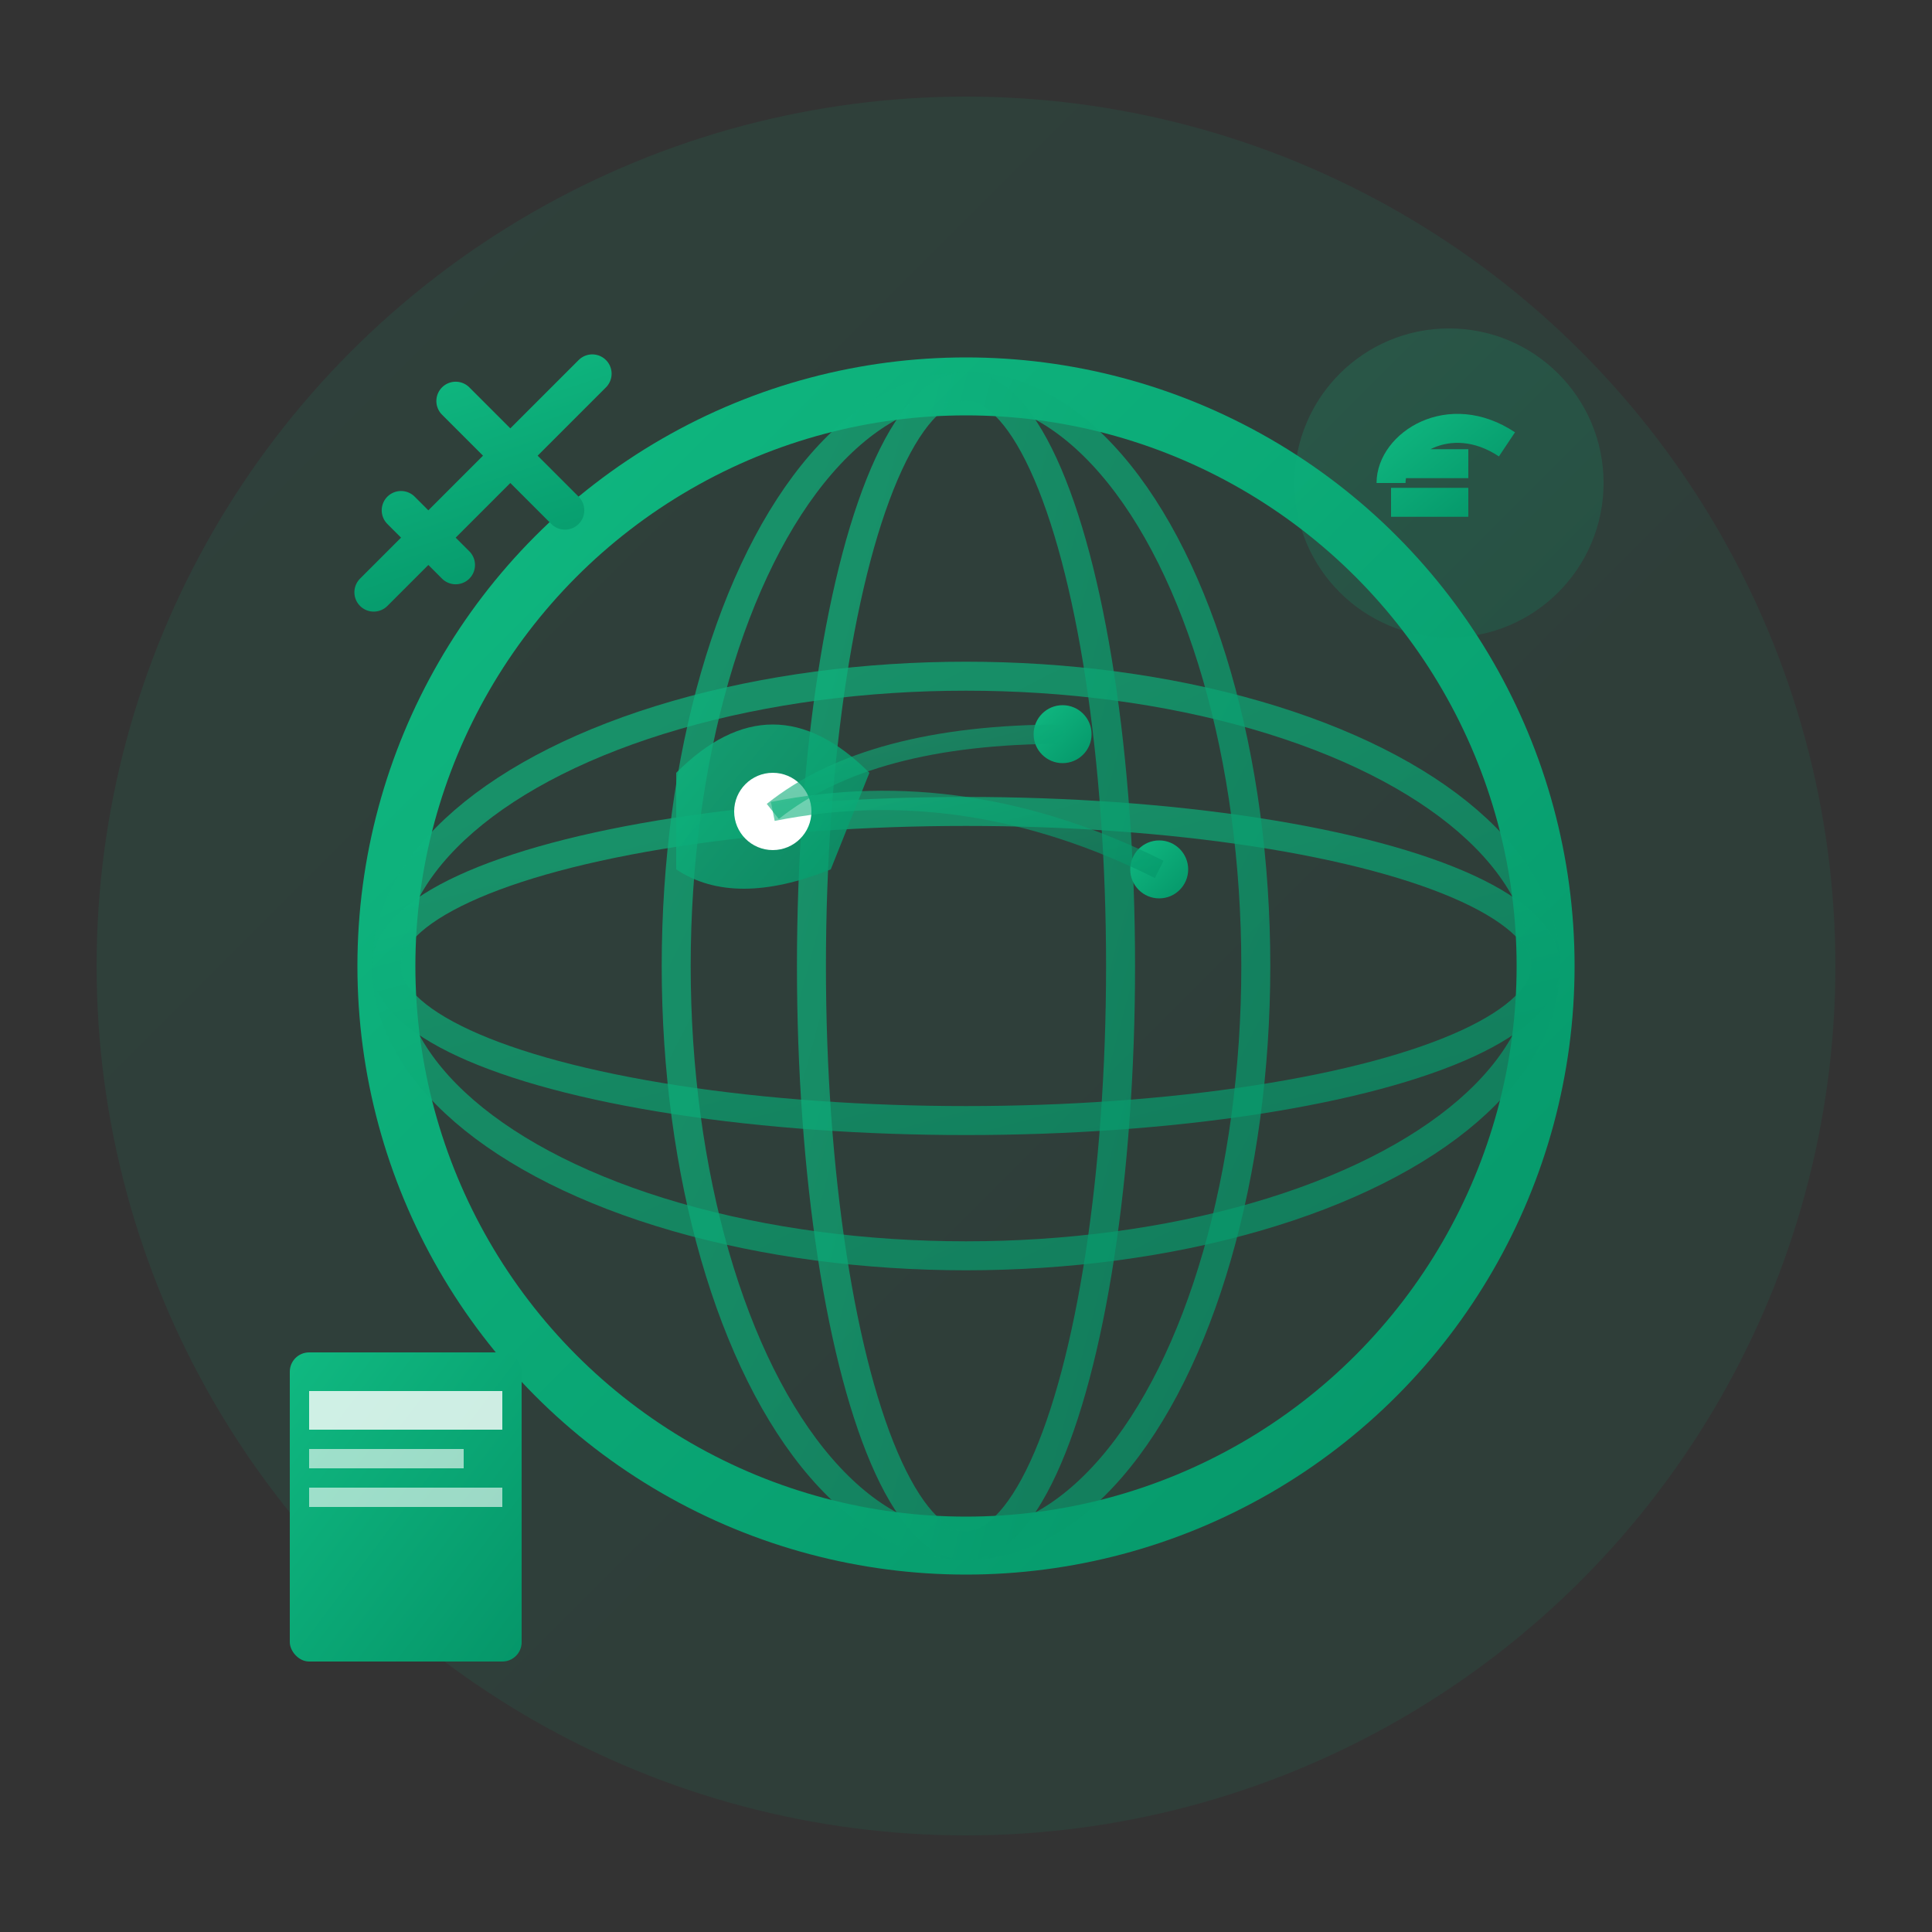 <svg viewBox="0 0 100 100" xmlns="http://www.w3.org/2000/svg">
  <rect x="0" y="0" width="100" height="100" fill="#333333" stroke="none"/>
  <defs>
    <linearGradient id="intlGrad" x1="0%" y1="0%" x2="100%" y2="100%">
      <stop offset="0%" style="stop-color:#10b981;stop-opacity:1" />
      <stop offset="100%" style="stop-color:#059669;stop-opacity:1" />
    </linearGradient>
  </defs>
  
  <!-- Background circle -->
  <circle cx="50" cy="50" r="45" fill="url(#intlGrad)" opacity="0.1"/>
  
  <!-- Main globe -->
  <circle cx="50" cy="50" r="30" fill="none" stroke="url(#intlGrad)" stroke-width="3"/>
  
  <!-- Latitude lines -->
  <ellipse cx="50" cy="50" rx="30" ry="15" fill="none" stroke="url(#intlGrad)" stroke-width="1.5" opacity="0.7"/>
  <ellipse cx="50" cy="50" rx="30" ry="8" fill="none" stroke="url(#intlGrad)" stroke-width="1.5" opacity="0.7"/>
  
  <!-- Longitude lines -->
  <ellipse cx="50" cy="50" rx="15" ry="30" fill="none" stroke="url(#intlGrad)" stroke-width="1.5" opacity="0.7"/>
  <ellipse cx="50" cy="50" rx="8" ry="30" fill="none" stroke="url(#intlGrad)" stroke-width="1.5" opacity="0.7"/>
  
  <!-- Central meridian -->
  <line x1="50" y1="20" x2="50" y2="80" stroke="url(#intlGrad)" stroke-width="2"/>
  
  <!-- Equator -->
  <line x1="20" y1="50" x2="80" y2="50" stroke="url(#intlGrad)" stroke-width="2"/>
  
  <!-- Continental shapes (abstract) -->
  <!-- Europe -->
  <path d="M35 40 Q40 35 45 40 L43 45 Q38 47 35 45 Z" fill="url(#intlGrad)" opacity="0.8"/>
  
  <!-- Germany highlight -->
  <circle cx="40" cy="42" r="2" fill="#ffffff"/>
  
  <!-- Connected countries -->
  <circle cx="55" cy="38" r="1.5" fill="url(#intlGrad)"/> <!-- Poland -->
  <circle cx="60" cy="45" r="1.5" fill="url(#intlGrad)"/> <!-- Ukraine -->
  
  <!-- Connection lines -->
  <path d="M40 42 Q45 38 55 38" stroke="url(#intlGrad)" stroke-width="1" fill="none" opacity="0.6"/>
  <path d="M40 42 Q50 40 60 45" stroke="url(#intlGrad)" stroke-width="1" fill="none" opacity="0.6"/>
  
  <!-- Document/passport symbols -->
  <rect x="15" y="70" width="12" height="16" fill="url(#intlGrad)" rx="1"/>
  <rect x="16" y="72" width="10" height="2" fill="#ffffff" opacity="0.8"/>
  <rect x="16" y="75" width="8" height="1" fill="#ffffff" opacity="0.6"/>
  <rect x="16" y="77" width="10" height="1" fill="#ffffff" opacity="0.6"/>
  
  <!-- Currency symbols -->
  <g transform="translate(75, 25)">
    <circle r="8" fill="url(#intlGrad)" opacity="0.2"/>
    <path d="M-3 0 C-3 -2, 0 -4, 3 -2 M-3 -1 L1 -1 M-3 1 L1 1" 
          stroke="url(#intlGrad)" stroke-width="1.5" fill="none"/>
  </g>
  
  <!-- Airplane/travel symbol -->
  <g transform="translate(25, 25) rotate(45)">
    <path d="M0 -8 L0 8 M-4 -2 L4 -2 M-2 4 L2 4" 
          stroke="url(#intlGrad)" stroke-width="2" stroke-linecap="round"/>
  </g>
</svg>
